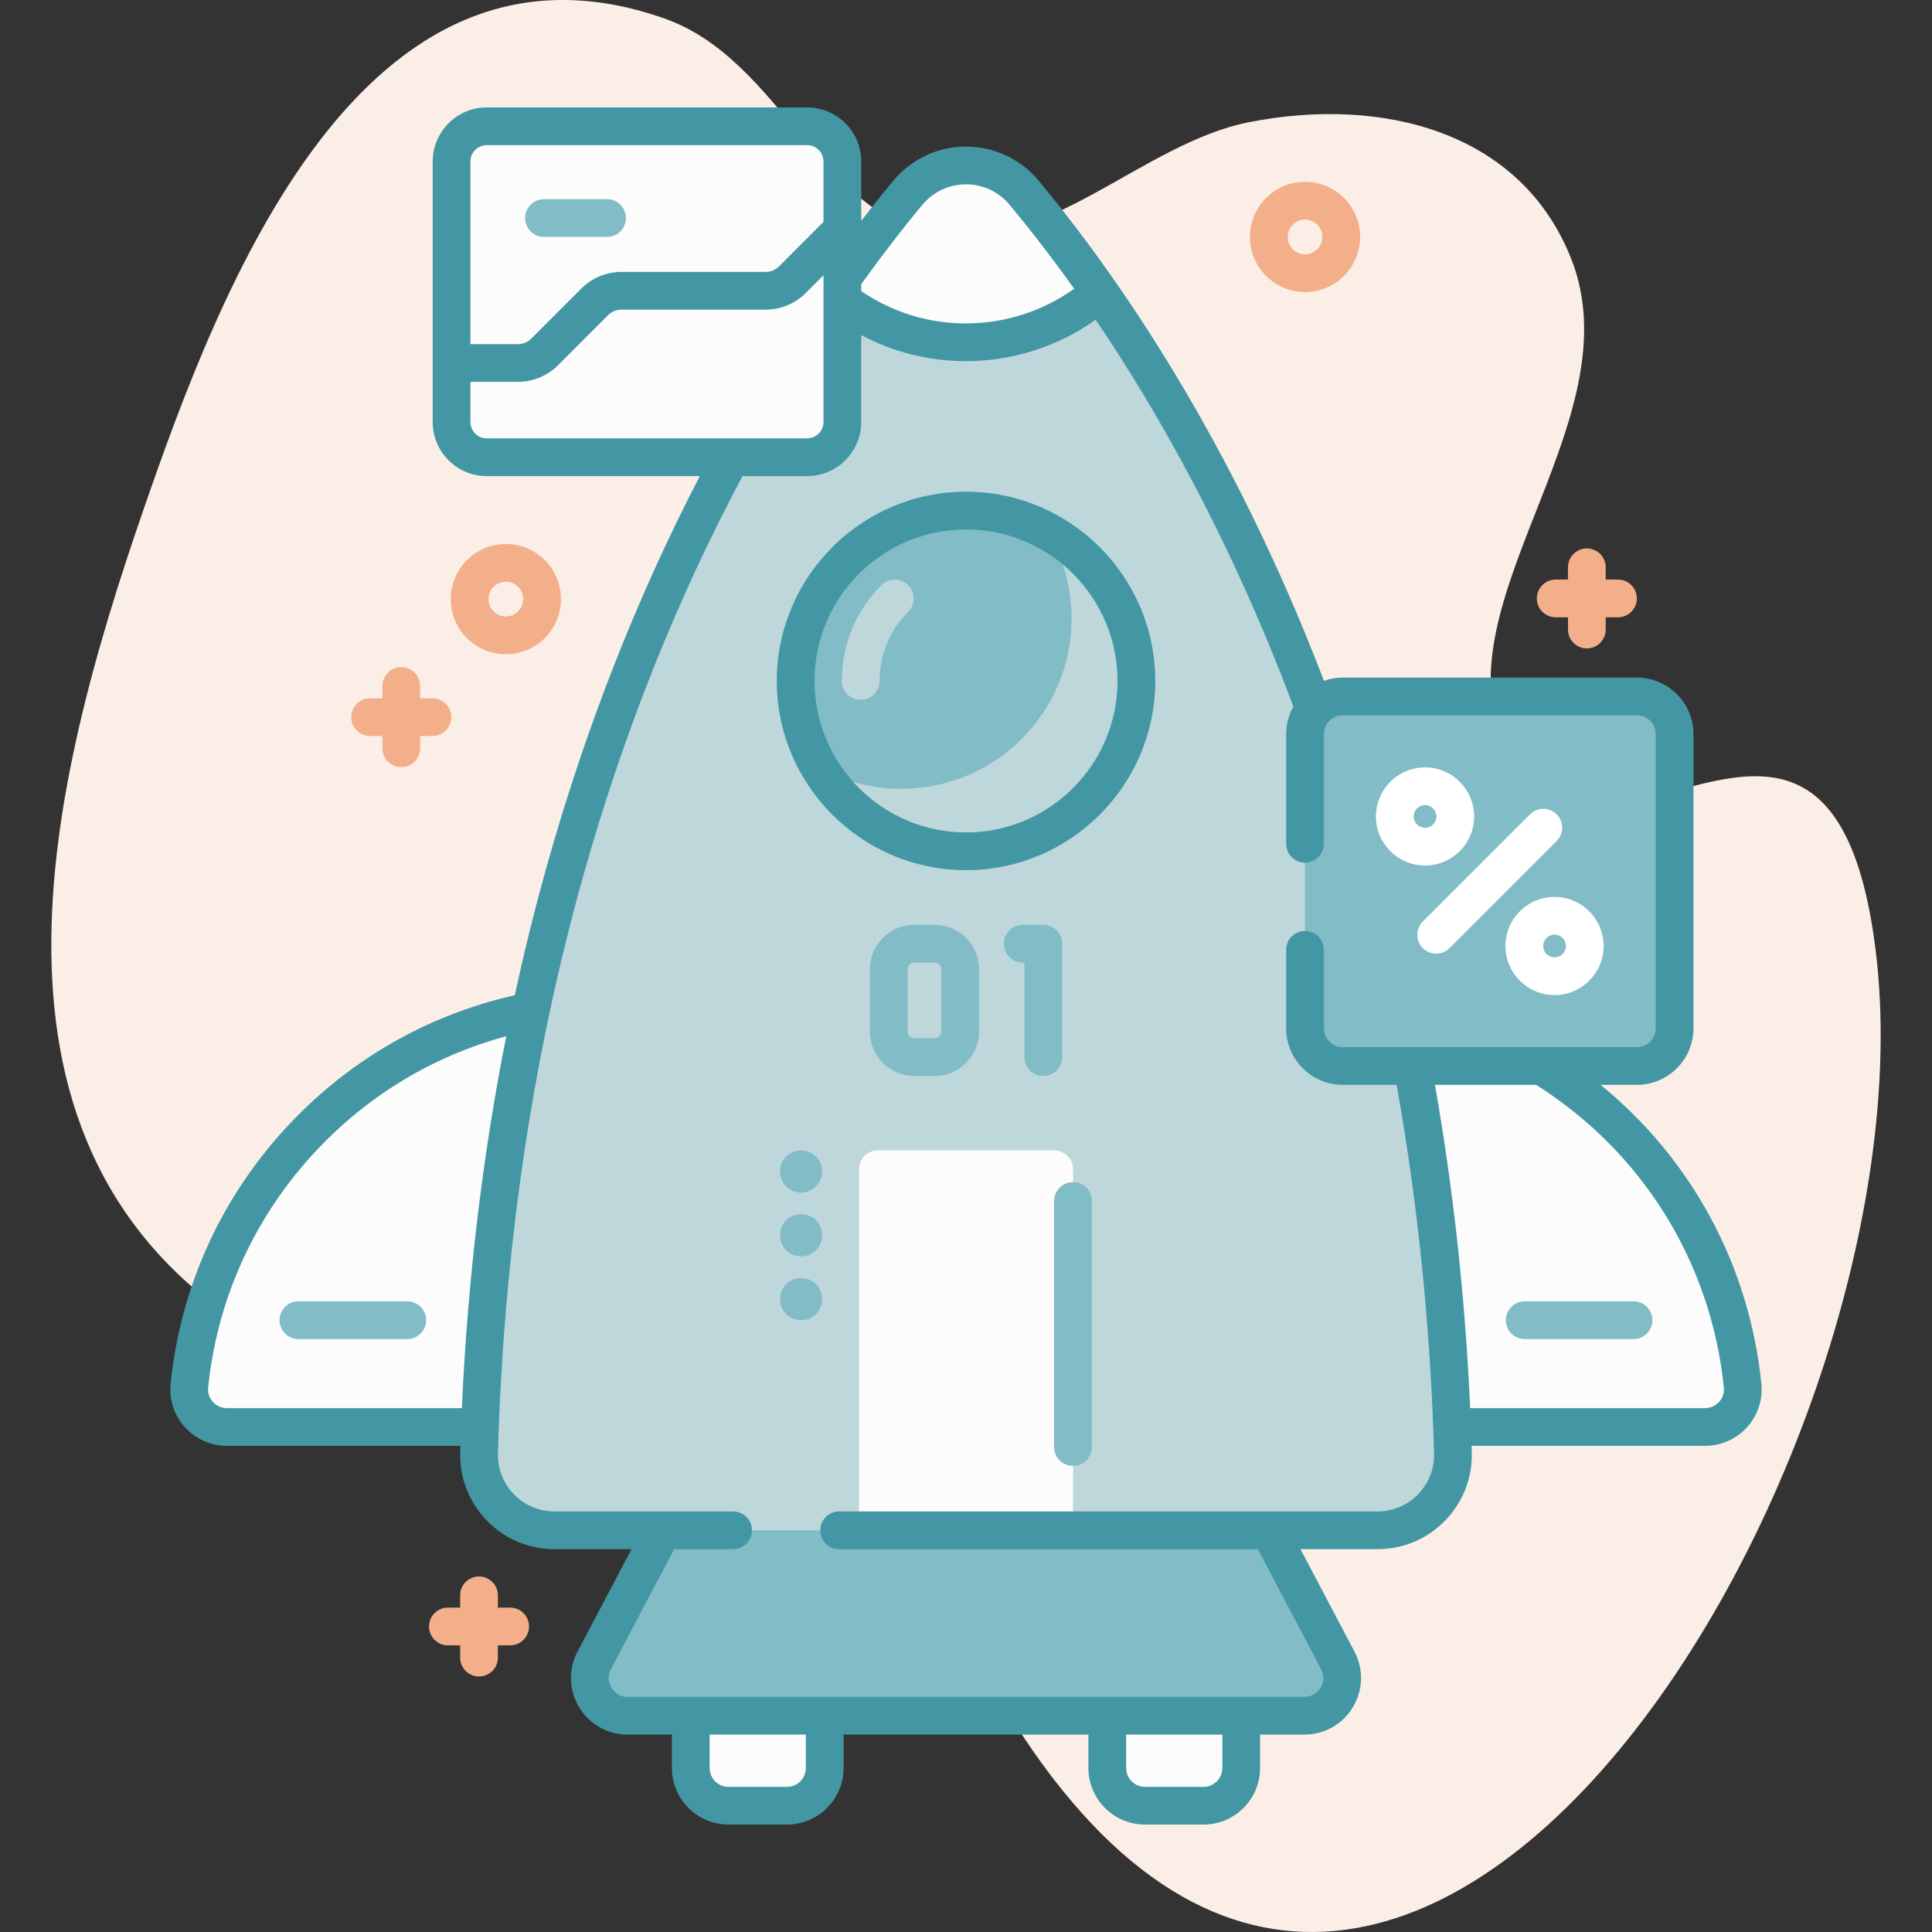 <svg width="72" height="72" viewBox="0 0 72 72" fill="none" xmlns="http://www.w3.org/2000/svg">
<rect x="0" y="0" width="72" height="72" fill="#333333" stroke="none"/>
<g clip-path="url(#clip0)">
<path d="M5.364 18.944C8.173 10.829 13.459 -3.25 24.73 0.677C29.118 2.206 30.496 8.013 34.907 8.737C39.073 9.42 42.599 5.326 46.563 4.55C51.487 3.585 56.697 4.875 58.568 9.68C60.806 15.427 54.209 21.877 55.804 27.126C58.435 35.783 68.16 21.434 69.899 35.406C72.332 54.956 50.661 89.76 36.062 61.14C28.659 46.627 20.9 56.805 9.361 49.586C-1.597 42.731 1.794 29.256 5.364 18.944Z" fill="#FBEEE6"/>
<path d="M29.328 67.294H27.148C26.372 67.294 25.742 66.664 25.742 65.887V61.534H30.734V65.887C30.734 66.664 30.105 67.294 29.328 67.294Z" fill="#FCFCFC"/>
<path d="M44.852 67.294H42.672C41.895 67.294 41.266 66.664 41.266 65.887V61.534H46.258V65.887C46.258 66.664 45.628 67.294 44.852 67.294Z" fill="#FCFCFC"/>
<path d="M48.611 63.94H23.389C22.33 63.94 21.652 62.815 22.144 61.878L23.809 58.718L25.277 55.933H46.722L48.191 58.718L49.856 61.878C50.348 62.815 49.67 63.94 48.611 63.94Z" fill="#82BCC6"/>
<path d="M63.541 53.179H49.139V37.38C53.359 37.38 57.194 39.025 60.037 41.71C62.737 44.257 64.547 47.741 64.942 51.642C65.026 52.466 64.37 53.179 63.541 53.179Z" fill="#FCFCFC"/>
<path d="M7.058 51.642C7.873 43.631 14.636 37.38 22.862 37.38V53.18H8.459C7.63 53.18 6.974 52.466 7.058 51.642Z" fill="#FCFCFC"/>
<path d="M33.833 7.184C28.742 13.311 18.577 28.654 17.853 54.136C17.808 55.72 19.08 57.03 20.665 57.03H51.334C52.919 57.03 54.191 55.72 54.146 54.136C53.421 28.654 43.257 13.311 38.166 7.184C37.038 5.826 34.96 5.826 33.833 7.184Z" fill="#BED7DB"/>
<path d="M40.987 10.903C39.65 12.057 37.907 12.756 36 12.756C34.093 12.756 32.351 12.057 31.014 10.903C32.046 9.416 33.006 8.179 33.833 7.183C34.961 5.826 37.039 5.826 38.167 7.183C38.994 8.179 39.955 9.416 40.987 10.903Z" fill="#FCFCFC"/>
<path d="M39.988 56.973H32.012V43.575C32.012 43.187 32.327 42.872 32.715 42.872H39.285C39.673 42.872 39.988 43.187 39.988 43.575V56.973Z" fill="#FCFCFC"/>
<path d="M61 39.727H50.039C49.262 39.727 48.633 39.097 48.633 38.321V27.36C48.633 26.583 49.262 25.954 50.039 25.954H61C61.777 25.954 62.406 26.583 62.406 27.36V38.321C62.406 39.097 61.777 39.727 61 39.727Z" fill="#82BCC6"/>
<path d="M31.393 6.018V15.729C31.393 16.453 30.805 17.041 30.081 17.041H18.14C17.416 17.041 16.828 16.453 16.828 15.729V6.018C16.828 5.294 17.416 4.706 18.14 4.706H30.081C30.805 4.706 31.393 5.294 31.393 6.018Z" fill="#FCFCFC"/>
<path d="M22.623 8.829H20.273C19.885 8.829 19.57 8.514 19.57 8.126C19.57 7.738 19.885 7.423 20.273 7.423H22.623C23.011 7.423 23.326 7.738 23.326 8.126C23.326 8.514 23.011 8.829 22.623 8.829Z" fill="#82BCC6"/>
<path d="M31.393 8.561V15.729C31.393 16.453 30.805 17.041 30.081 17.041H18.14C17.416 17.041 16.828 16.453 16.828 15.729V13.528H19.303C19.676 13.528 20.034 13.38 20.297 13.116L22.165 11.248C22.429 10.985 22.786 10.836 23.16 10.836H28.535C28.726 10.836 28.913 10.797 29.086 10.724C29.251 10.653 29.401 10.554 29.529 10.424L31.393 8.561Z" fill="#FCFCFC"/>
<path d="M39.283 53.927V44.759C39.283 44.37 39.598 44.056 39.986 44.056C40.375 44.056 40.69 44.37 40.69 44.759V53.927C40.69 54.315 40.375 54.63 39.986 54.63C39.598 54.63 39.283 54.315 39.283 53.927Z" fill="#82BCC6"/>
<path d="M29.856 49.2C30.291 49.2 30.642 48.848 30.642 48.414C30.642 47.98 30.291 47.628 29.856 47.628C29.422 47.628 29.07 47.98 29.07 48.414C29.07 48.848 29.422 49.2 29.856 49.2Z" fill="#82BCC6"/>
<path d="M29.856 46.822C30.291 46.822 30.642 46.47 30.642 46.036C30.642 45.602 30.291 45.25 29.856 45.25C29.422 45.25 29.07 45.602 29.07 46.036C29.07 46.47 29.422 46.822 29.856 46.822Z" fill="#82BCC6"/>
<path d="M29.856 44.444C30.291 44.444 30.642 44.092 30.642 43.658C30.642 43.224 30.291 42.872 29.856 42.872C29.422 42.872 29.07 43.224 29.07 43.658C29.07 44.092 29.422 44.444 29.856 44.444Z" fill="#82BCC6"/>
<path d="M35.999 31.725C39.505 31.725 42.348 28.883 42.348 25.376C42.348 21.87 39.505 19.027 35.999 19.027C32.493 19.027 29.65 21.87 29.65 25.376C29.65 28.883 32.493 31.725 35.999 31.725Z" fill="#82BCC6"/>
<path d="M42.35 25.376C42.35 28.882 39.506 31.726 36.001 31.726C33.68 31.726 31.65 30.48 30.543 28.62C31.446 29.116 32.484 29.397 33.586 29.397C37.092 29.397 39.934 26.555 39.934 23.049C39.934 21.862 39.609 20.753 39.044 19.802C41.014 20.881 42.35 22.973 42.35 25.376Z" fill="#BED7DB"/>
<path d="M18.852 24.38C18.327 24.38 17.801 24.18 17.4 23.78C17.012 23.392 16.799 22.876 16.799 22.328C16.799 21.779 17.013 21.263 17.4 20.875C17.788 20.488 18.304 20.274 18.852 20.274C19.401 20.274 19.916 20.488 20.305 20.875C21.105 21.676 21.105 22.979 20.304 23.78C19.904 24.18 19.378 24.38 18.852 24.38ZM18.852 21.68C18.68 21.68 18.517 21.747 18.395 21.87C18.272 21.992 18.205 22.155 18.205 22.328C18.205 22.5 18.272 22.663 18.395 22.785C18.647 23.038 19.058 23.038 19.31 22.785C19.562 22.533 19.562 22.122 19.31 21.87C19.188 21.747 19.025 21.68 18.852 21.68Z" fill="#F2AF89"/>
<path d="M48.635 10.883C48.086 10.883 47.57 10.669 47.182 10.281C46.382 9.481 46.382 8.178 47.183 7.377C47.983 6.577 49.286 6.577 50.087 7.377C50.887 8.178 50.887 9.481 50.087 10.281H50.087C50.087 10.281 50.087 10.281 50.087 10.281C49.699 10.669 49.183 10.883 48.635 10.883ZM48.635 8.182C48.469 8.182 48.303 8.246 48.177 8.372C47.925 8.624 47.925 9.035 48.177 9.287C48.299 9.409 48.462 9.477 48.635 9.477C48.807 9.477 48.97 9.409 49.092 9.287H49.092C49.345 9.035 49.345 8.624 49.092 8.372C48.966 8.245 48.8 8.182 48.635 8.182Z" fill="#F2AF89"/>
<path d="M60.297 21.599H59.84V21.142C59.84 20.753 59.525 20.438 59.137 20.438C58.748 20.438 58.434 20.753 58.434 21.142V21.599H57.977C57.588 21.599 57.273 21.913 57.273 22.302C57.273 22.69 57.588 23.005 57.977 23.005H58.434V23.462C58.434 23.85 58.748 24.165 59.137 24.165C59.525 24.165 59.84 23.85 59.84 23.462V23.005H60.297C60.685 23.005 61 22.69 61 22.302C61 21.913 60.685 21.599 60.297 21.599Z" fill="#F2AF89"/>
<path d="M16.115 26.023H15.658V25.566C15.658 25.177 15.344 24.863 14.955 24.863C14.567 24.863 14.252 25.177 14.252 25.566V26.023H13.795C13.406 26.023 13.092 26.338 13.092 26.726C13.092 27.114 13.406 27.429 13.795 27.429H14.252V27.886C14.252 28.274 14.567 28.589 14.955 28.589C15.344 28.589 15.658 28.274 15.658 27.886V27.429H16.115C16.504 27.429 16.818 27.114 16.818 26.726C16.818 26.338 16.504 26.023 16.115 26.023Z" fill="#F2AF89"/>
<path d="M19.012 59.911H18.555V59.454C18.555 59.066 18.24 58.751 17.852 58.751C17.463 58.751 17.148 59.066 17.148 59.454V59.911H16.691C16.303 59.911 15.988 60.226 15.988 60.614C15.988 61.003 16.303 61.318 16.691 61.318H17.148V61.775C17.148 62.163 17.463 62.478 17.852 62.478C18.24 62.478 18.555 62.163 18.555 61.775V61.318H19.012C19.4 61.318 19.715 61.003 19.715 60.614C19.715 60.226 19.4 59.911 19.012 59.911Z" fill="#F2AF89"/>
<path d="M60.878 49.903H56.82C56.432 49.903 56.117 49.588 56.117 49.2C56.117 48.812 56.432 48.497 56.82 48.497H60.878C61.266 48.497 61.581 48.812 61.581 49.2C61.581 49.588 61.266 49.903 60.878 49.903Z" fill="#82BCC6"/>
<path d="M15.179 49.903H11.121C10.733 49.903 10.418 49.588 10.418 49.2C10.418 48.812 10.733 48.497 11.121 48.497H15.179C15.567 48.497 15.882 48.812 15.882 49.2C15.882 49.588 15.567 49.903 15.179 49.903Z" fill="#82BCC6"/>
<path d="M53.107 32.256C52.098 32.256 51.277 31.436 51.277 30.427C51.277 29.418 52.098 28.597 53.107 28.597C54.116 28.597 54.937 29.418 54.937 30.427C54.937 31.436 54.116 32.256 53.107 32.256ZM53.107 30.003C52.874 30.003 52.684 30.193 52.684 30.427C52.684 30.66 52.874 30.85 53.107 30.85C53.34 30.85 53.53 30.66 53.53 30.427C53.53 30.193 53.341 30.003 53.107 30.003Z" fill="white"/>
<path d="M57.933 37.084C56.924 37.084 56.103 36.263 56.103 35.254C56.103 34.245 56.924 33.425 57.933 33.425C58.942 33.425 59.763 34.245 59.763 35.254C59.763 36.263 58.942 37.084 57.933 37.084ZM57.933 34.831C57.7 34.831 57.51 35.021 57.51 35.254C57.51 35.488 57.7 35.678 57.933 35.678C58.167 35.678 58.357 35.488 58.357 35.254C58.357 35.021 58.167 34.831 57.933 34.831Z" fill="white"/>
<path d="M53.523 35.54C53.343 35.54 53.163 35.471 53.026 35.334C52.752 35.059 52.752 34.614 53.026 34.339L57.018 30.348C57.292 30.073 57.738 30.073 58.012 30.348C58.287 30.622 58.287 31.067 58.012 31.342L54.02 35.334C53.883 35.471 53.703 35.54 53.523 35.54Z" fill="white"/>
<path d="M34.828 40.099H34.078C33.163 40.099 32.418 39.355 32.418 38.44V36.126C32.418 35.21 33.163 34.466 34.078 34.466H34.828C35.743 34.466 36.487 35.21 36.487 36.126V38.44C36.487 39.355 35.743 40.099 34.828 40.099ZM34.078 35.872C33.938 35.872 33.824 35.986 33.824 36.126V38.44C33.824 38.58 33.938 38.693 34.078 38.693H34.828C34.967 38.693 35.081 38.579 35.081 38.44V36.126C35.081 35.986 34.967 35.872 34.828 35.872H34.078Z" fill="#82BCC6"/>
<path d="M38.881 40.099C38.492 40.099 38.178 39.785 38.178 39.396V35.872H38.115C37.727 35.872 37.412 35.557 37.412 35.169C37.412 34.781 37.727 34.466 38.115 34.466H38.881C39.269 34.466 39.584 34.781 39.584 35.169V39.396C39.584 39.785 39.269 40.099 38.881 40.099Z" fill="#82BCC6"/>
<path d="M65.642 51.571C65.193 47.157 63.041 43.196 59.65 40.43H61.001C62.164 40.43 63.111 39.484 63.111 38.321V27.36C63.111 26.197 62.164 25.251 61.001 25.251H50.04C49.795 25.251 49.56 25.295 49.34 25.372C45.925 16.447 41.689 10.322 38.708 6.734C38.036 5.926 37.049 5.462 36 5.462C34.951 5.462 33.964 5.926 33.292 6.734C32.892 7.216 32.493 7.716 32.096 8.232V6.018C32.096 4.907 31.191 4.003 30.08 4.003H18.14C17.029 4.003 16.125 4.907 16.125 6.018V13.525C16.125 13.526 16.125 13.527 16.125 13.528V15.729C16.125 16.84 17.029 17.744 18.14 17.744H26.079C23.729 22.269 21.808 27.169 20.364 32.325C19.926 33.888 19.535 35.478 19.184 37.089C15.855 37.842 12.881 39.577 10.569 42.126C8.174 44.768 6.718 48.034 6.358 51.57C6.299 52.157 6.492 52.746 6.889 53.185C7.289 53.629 7.861 53.883 8.459 53.883H17.159C17.156 53.96 17.153 54.038 17.15 54.115C17.123 55.074 17.476 55.98 18.145 56.668C18.812 57.355 19.708 57.733 20.666 57.733H23.534L21.523 61.55C21.175 62.21 21.198 62.985 21.583 63.623C21.968 64.262 22.643 64.643 23.389 64.643H25.04V65.887C25.04 67.05 25.986 67.996 27.149 67.996H29.329C30.492 67.996 31.438 67.05 31.438 65.887V64.643H40.561V65.887C40.561 67.05 41.508 67.996 42.671 67.996H44.85C46.014 67.996 46.96 67.05 46.96 65.887V64.643H48.611C49.356 64.643 50.032 64.262 50.417 63.623C50.802 62.985 50.825 62.21 50.477 61.55L48.466 57.733H51.334C52.292 57.733 53.187 57.355 53.855 56.668C54.523 55.98 54.877 55.074 54.849 54.115C54.847 54.038 54.844 53.96 54.842 53.883H63.541C64.138 53.883 64.71 53.629 65.111 53.185C65.508 52.746 65.701 52.157 65.642 51.571ZM34.374 7.633C34.778 7.147 35.37 6.869 36 6.869C36.63 6.869 37.222 7.147 37.626 7.633C38.36 8.516 39.172 9.558 40.03 10.761C38.86 11.598 37.451 12.053 36 12.053C34.594 12.053 33.249 11.636 32.096 10.848V10.589C32.842 9.549 33.608 8.555 34.374 7.633ZM30.689 15.729C30.689 15.812 30.672 15.893 30.641 15.965C30.548 16.183 30.332 16.337 30.08 16.337H18.14C17.804 16.337 17.531 16.064 17.531 15.728V14.231H19.303C19.86 14.231 20.404 14.005 20.794 13.613L22.66 11.746C22.795 11.613 22.972 11.539 23.16 11.539H28.535C28.819 11.539 29.096 11.483 29.362 11.37C29.615 11.262 29.84 11.11 30.026 10.921L30.689 10.258V15.729H30.689ZM18.14 5.409H30.08C30.416 5.409 30.689 5.683 30.689 6.018V8.269L29.029 9.93C28.968 9.992 28.894 10.041 28.812 10.076C28.723 10.114 28.629 10.133 28.535 10.133H23.16C22.598 10.133 22.068 10.352 21.667 10.751L19.798 12.62C19.669 12.75 19.488 12.825 19.303 12.825H17.531V6.018C17.531 5.683 17.804 5.409 18.14 5.409ZM8.459 52.477C8.256 52.477 8.069 52.394 7.932 52.243C7.8 52.096 7.737 51.908 7.757 51.713C8.086 48.477 9.419 45.489 11.611 43.071C13.58 40.899 16.074 39.373 18.866 38.617C17.98 43.085 17.426 47.721 17.212 52.477H8.459V52.477ZM30.032 65.887C30.032 66.275 29.717 66.591 29.329 66.591H27.149C26.762 66.591 26.446 66.275 26.446 65.887V64.643H30.032V65.887ZM45.554 65.887C45.554 66.275 45.238 66.591 44.851 66.591H42.671C42.283 66.591 41.968 66.275 41.968 65.887V64.643H45.554V65.887ZM52.847 55.688C52.446 56.1 51.909 56.327 51.334 56.327H31.273C30.884 56.327 30.569 56.642 30.569 57.031C30.569 57.419 30.884 57.734 31.273 57.734H46.877L49.233 62.206C49.4 62.523 49.275 62.795 49.213 62.897C49.151 62.999 48.969 63.237 48.611 63.237H23.389C23.031 63.237 22.849 62.999 22.787 62.897C22.725 62.795 22.6 62.523 22.767 62.206L25.123 57.734H27.321C27.709 57.734 28.024 57.419 28.024 57.031C28.024 56.642 27.709 56.327 27.321 56.327H20.666C20.091 56.327 19.554 56.1 19.153 55.688C18.752 55.275 18.54 54.731 18.556 54.156C18.77 46.653 19.833 39.436 21.718 32.704C23.205 27.393 25.207 22.363 27.67 17.744H30.08C30.844 17.744 31.51 17.316 31.852 16.688C32.007 16.402 32.096 16.076 32.096 15.728V12.489C33.292 13.126 34.622 13.459 36 13.459C37.739 13.459 39.427 12.915 40.832 11.916C43.242 15.473 45.917 20.248 48.201 26.331C48.029 26.636 47.931 26.986 47.931 27.36V31.446C47.931 31.834 48.246 32.149 48.634 32.149C49.022 32.149 49.337 31.834 49.337 31.446V27.36C49.337 26.972 49.653 26.657 50.04 26.657H61.001C61.389 26.657 61.704 26.972 61.704 27.36V38.321C61.704 38.709 61.389 39.024 61.001 39.024H50.04C49.653 39.024 49.337 38.709 49.337 38.321V35.398C49.337 35.009 49.022 34.694 48.634 34.694C48.246 34.694 47.931 35.009 47.931 35.398V38.321C47.931 39.484 48.877 40.43 50.04 40.43H52.047C52.84 44.844 53.31 49.459 53.444 54.156C53.46 54.731 53.248 55.275 52.847 55.688ZM64.067 52.243C63.931 52.394 63.744 52.477 63.541 52.477H54.789C54.603 48.364 54.163 44.322 53.476 40.43H57.25C61.221 42.945 63.769 47.053 64.243 51.713C64.263 51.908 64.2 52.096 64.067 52.243Z" fill="#4397A4"/>
<path d="M36.001 18.324C32.113 18.324 28.949 21.488 28.949 25.376C28.949 29.265 32.113 32.428 36.001 32.428C39.889 32.428 43.053 29.264 43.053 25.376C43.053 21.488 39.889 18.324 36.001 18.324ZM36.001 31.022C32.888 31.022 30.355 28.489 30.355 25.376C30.355 22.263 32.888 19.731 36.001 19.731C39.114 19.731 41.647 22.263 41.647 25.376C41.647 28.489 39.114 31.022 36.001 31.022Z" fill="#4397A4"/>
<path d="M32.074 26.079C31.686 26.079 31.371 25.765 31.371 25.376C31.371 24.027 31.896 22.759 32.85 21.805C33.125 21.53 33.57 21.53 33.845 21.805C34.12 22.079 34.12 22.524 33.845 22.799C33.157 23.487 32.777 24.403 32.777 25.376C32.777 25.765 32.463 26.079 32.074 26.079Z" fill="#BED7DB"/>
</g>
<defs>
<clipPath id="clip0">
<rect width="72" height="72" fill="white"/>
</clipPath>
</defs>
</svg>
